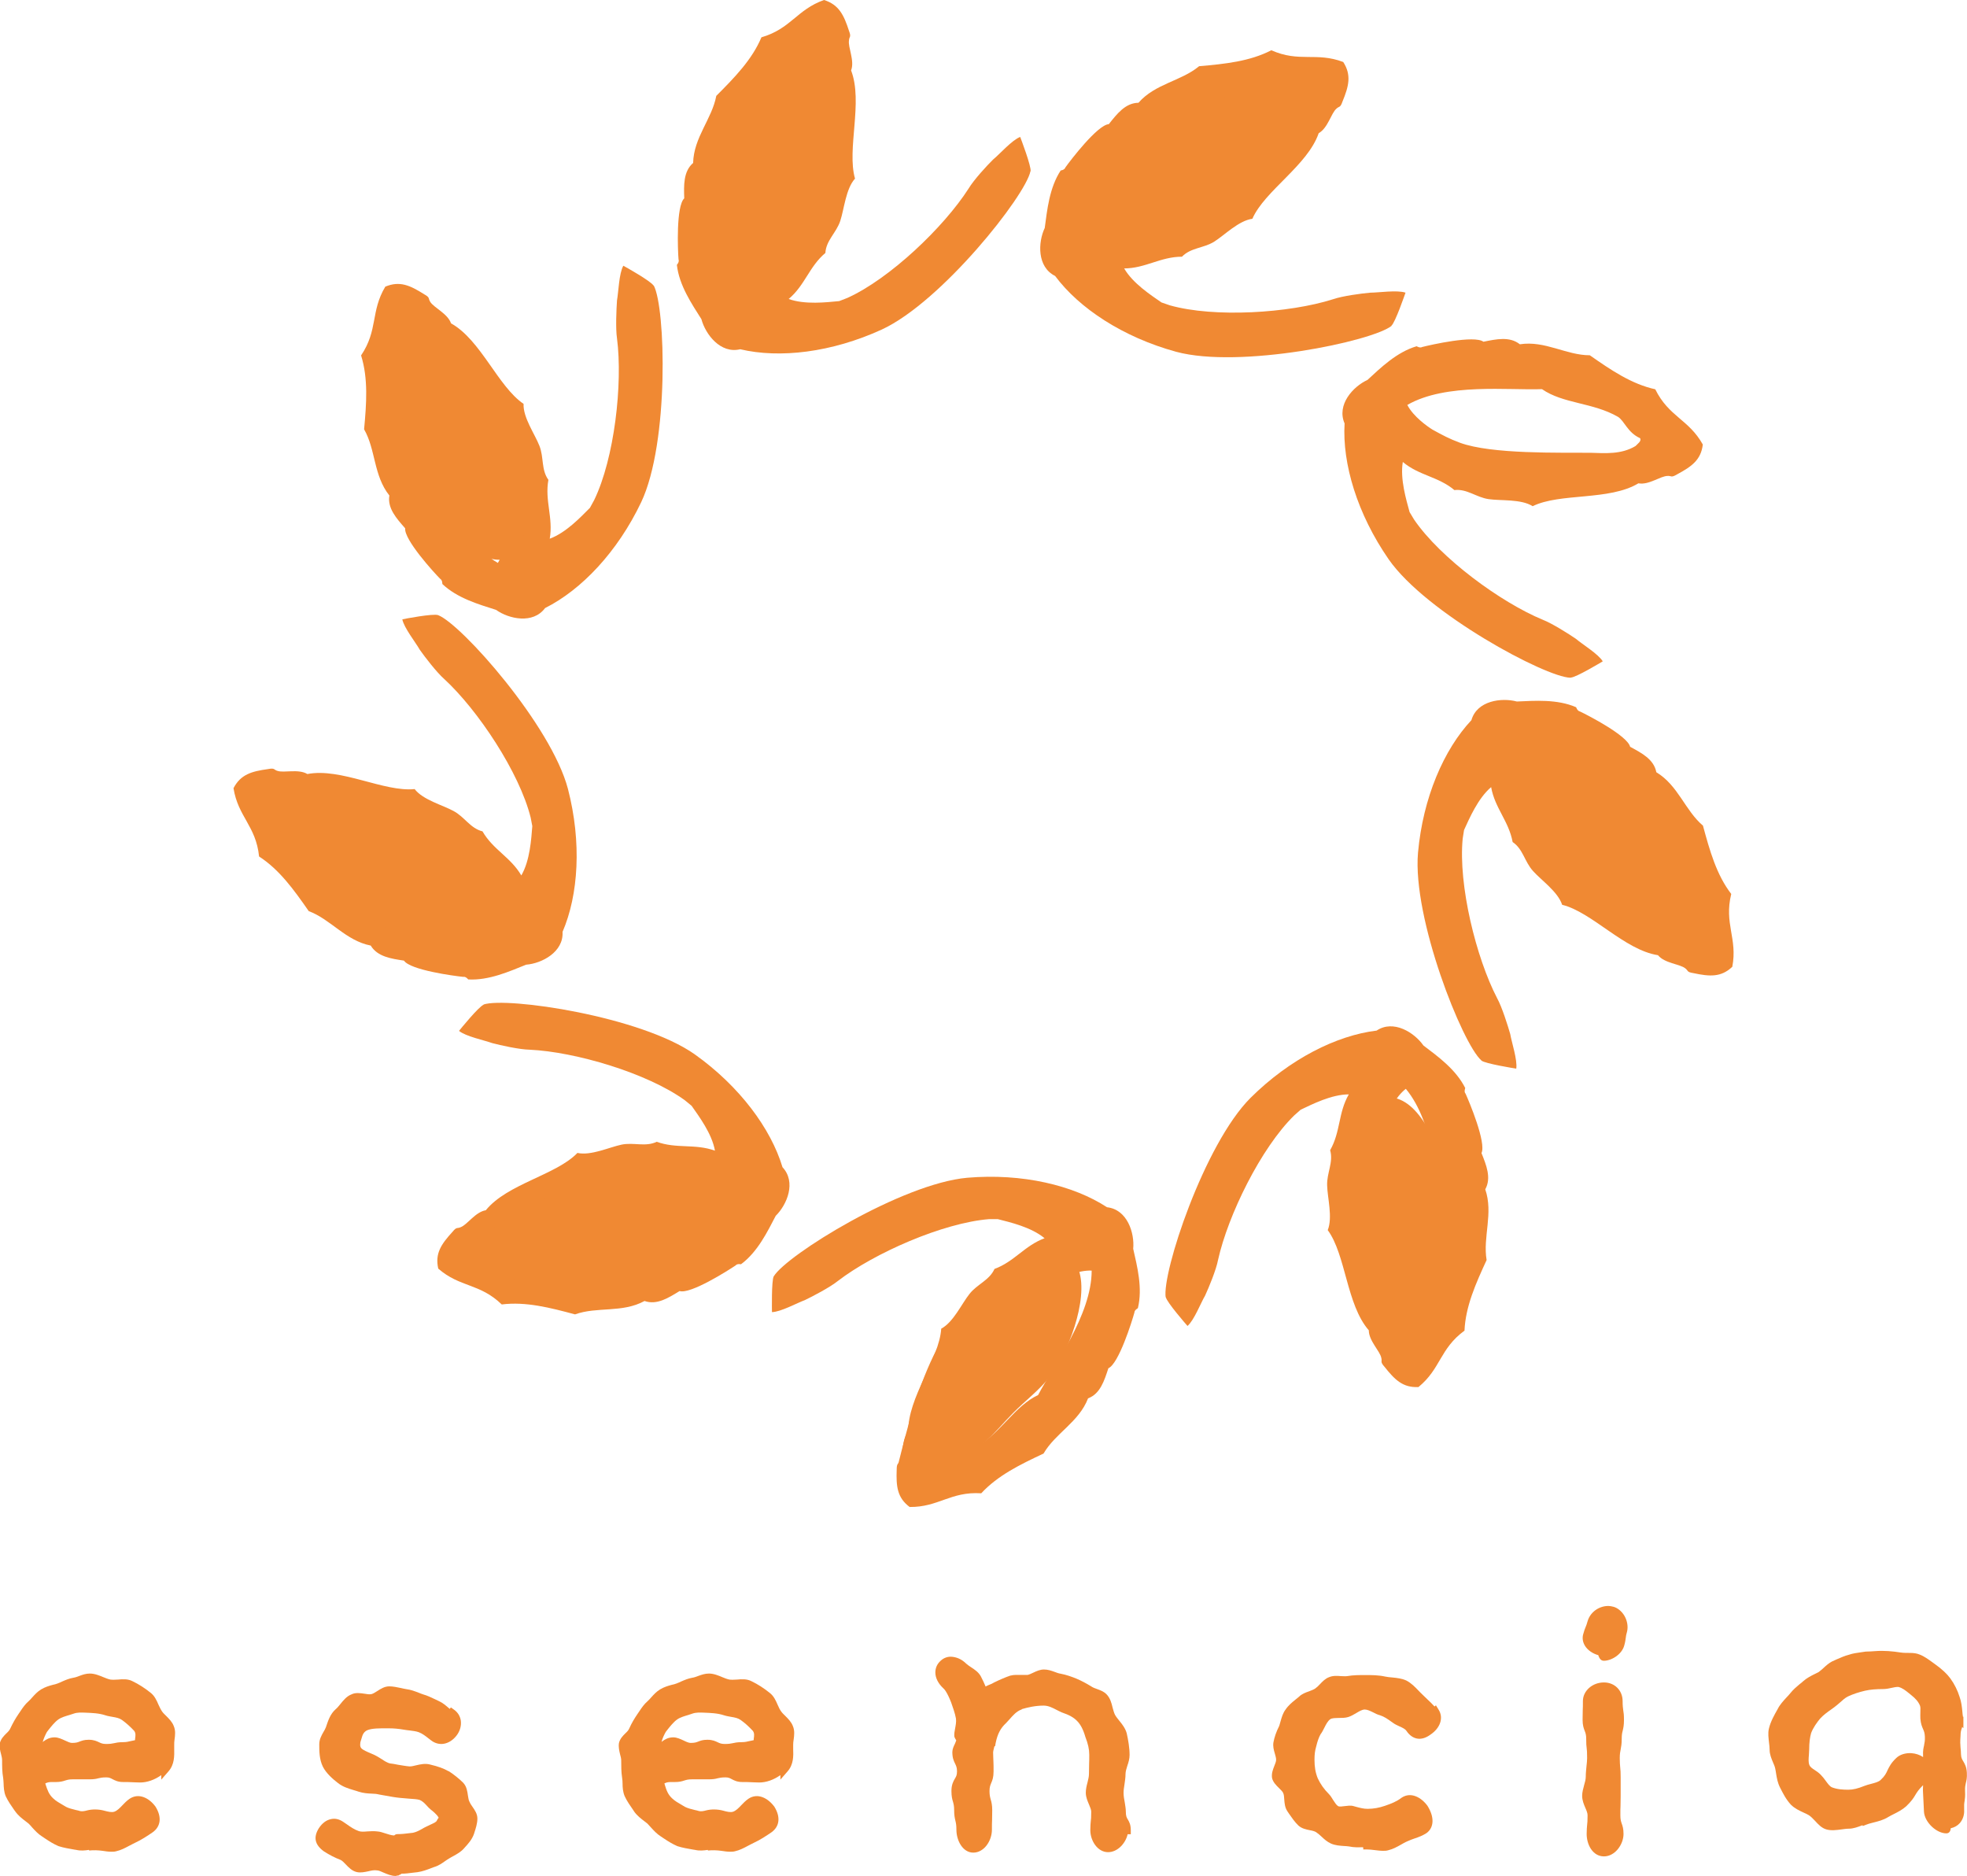 <?xml version="1.0" encoding="UTF-8"?>
<svg id="_レイヤー_2" data-name="レイヤー 2" xmlns="http://www.w3.org/2000/svg" viewBox="0 0 130.74 124.68">
  <defs>
    <style>
      .cls-1 {
        fill: #f08933;
      }
    </style>
  </defs>
  <g id="_レイヤー_1-2" data-name="レイヤー 1">
    <g>
      <path class="cls-1" d="m32.13,66.76c1.56-.53,10.47.78,14.05,3.31,2.99,2.13,5.06,4.94,5.83,7.5.93.99.3,2.49-.45,3.23-.55,1.05-1.2,2.4-2.31,3.22,0,0-.25-.06-.36.08-.51.34-2.99,1.92-3.72,1.7-.74.45-1.51.95-2.33.66-1.49.81-3.15.36-4.62.89-1.67-.45-3.28-.86-4.87-.66-1.47-1.42-2.77-1.12-4.22-2.38-.23-1.01.2-1.63.95-2.45.29-.36.31-.19.55-.31.44-.17.97-1.01,1.66-1.12,1.43-1.76,4.68-2.34,6.09-3.81.89.2,2.12-.38,2.93-.55.81-.17,1.59.17,2.34-.19,1.33.48,2.53.11,3.87.59-.2-1.14-1.07-2.29-1.55-2.98l-.45-.37c-2.5-1.81-7.28-3.22-10.32-3.36-.66-.01-1.93-.29-2.49-.44-.52-.19-1.75-.44-2.2-.81.07-.09,1.32-1.63,1.64-1.74m2.93,17.36c1.9.34,3.72-.42,5.38.02,2.03-.83,6.15-1.75,8.06-4.02-.64-.6-1.75-.9-2.13-.98-.8-.13-1.26-.2-2.01-.21-2.24-.02-6.54,1.66-8.41,2.32-.92.3-1.97.58-2.67,1.43-.07.17-.28.44-.1.59.92.07,1.36.73,1.87.84Z"/>
      <path class="cls-1" d="m29.12,40.88c1.54.59,7.52,7.32,8.63,11.55.92,3.56.7,7.04-.36,9.5.08,1.34-1.38,2.1-2.42,2.18-1.1.44-2.47,1.06-3.85.98,0,0-.16-.21-.33-.17-.6-.06-3.52-.45-3.94-1.08-.86-.13-1.76-.26-2.21-1-1.67-.33-2.65-1.74-4.12-2.29-.98-1.41-1.95-2.76-3.3-3.63-.21-2.04-1.4-2.64-1.7-4.54.48-.92,1.21-1.12,2.3-1.27.46-.09.37.05.62.12.44.15,1.39-.15,1.99.21,2.23-.43,5.1,1.21,7.13,1,.55.72,1.86,1.06,2.59,1.46.73.39,1.11,1.15,1.92,1.35.71,1.23,1.87,1.71,2.58,2.93.58-1,.66-2.43.73-3.28l-.11-.57c-.75-3-3.51-7.15-5.75-9.21-.5-.44-1.29-1.47-1.62-1.94-.27-.48-1.05-1.46-1.16-2.02.11-.03,2.06-.4,2.38-.28m-8.93,15.17c1.23,1.48,3.12,2.07,4.1,3.47,2.08.67,5.84,2.61,8.77,2.11-.11-.87-.76-1.81-1-2.12-.53-.61-.84-.96-1.41-1.45-1.7-1.45-6.07-2.92-7.93-3.63-.9-.36-1.88-.82-2.96-.61-.16.09-.5.16-.46.39.66.64.57,1.43.89,1.84Z"/>
      <path class="cls-1" d="m43.45,18.97c.79,1.44,1.04,10.44-.83,14.4-1.58,3.32-3.99,5.84-6.39,7.04-.8,1.08-2.4.73-3.26.12-1.13-.36-2.57-.77-3.57-1.72,0,0,.01-.26-.14-.34-.43-.43-2.41-2.61-2.33-3.36-.57-.65-1.19-1.33-1.05-2.18-1.06-1.33-.9-3.04-1.68-4.4.16-1.71.28-3.37-.2-4.91,1.14-1.69.62-2.92,1.61-4.57.96-.4,1.64-.09,2.59.51.4.22.25.27.39.49.24.4,1.16.78,1.39,1.44,1.98,1.1,3.12,4.2,4.82,5.35-.04.91.75,2.01,1.05,2.78.31.77.11,1.59.6,2.27-.25,1.39.33,2.51.09,3.91,1.09-.4,2.07-1.45,2.67-2.05l.28-.51c1.35-2.78,1.91-7.74,1.52-10.75-.1-.66-.04-1.95,0-2.53.1-.54.13-1.79.42-2.3.1.05,1.83,1.02,2,1.31m-16.6,5.89c0,1.93,1.06,3.59.91,5.3,1.17,1.85,2.78,5.75,5.35,7.25.47-.73.58-1.88.6-2.27-.01-.81-.02-1.28-.14-2.01-.38-2.2-2.78-6.14-3.74-7.88-.46-.86-.91-1.84-1.88-2.38-.18-.03-.49-.2-.6,0,.09.91-.48,1.46-.51,1.99Z"/>
      <path class="cls-1" d="m68.49,11.38c-.32,1.62-5.9,8.68-9.88,10.52-3.34,1.53-6.8,1.93-9.41,1.31-1.31.32-2.31-.99-2.58-2-.63-1-1.48-2.24-1.63-3.61,0,0,.18-.19.11-.36-.05-.6-.17-3.54.38-4.06-.03-.87-.06-1.79.59-2.35.04-1.7,1.25-2.92,1.54-4.46,1.21-1.21,2.38-2.41,3-3.89,1.96-.57,2.35-1.84,4.16-2.48.99.31,1.32,1,1.66,2.05.17.44.01.37,0,.63-.08.46.39,1.35.14,2,.81,2.11-.3,5.23.26,7.19-.61.67-.72,2.02-.98,2.81-.26.79-.94,1.29-.99,2.13-1.08.91-1.35,2.14-2.44,3.06,1.09.39,2.51.22,3.36.14l.54-.21c2.82-1.27,6.42-4.71,8.06-7.27.34-.57,1.22-1.53,1.63-1.93.43-.35,1.25-1.29,1.8-1.5.04.11.75,1.96.69,2.29m-16.5-6.13c-1.24,1.47-1.49,3.44-2.71,4.65-.29,2.17-1.55,6.21-.54,9,.84-.26,1.65-1.07,1.91-1.36.51-.63.81-1,1.19-1.64,1.12-1.93,1.81-6.49,2.18-8.45.2-.95.49-1.99.09-3.03-.12-.14-.24-.47-.46-.38-.52.76-1.31.82-1.66,1.2Z"/>
      <path class="cls-1" d="m92.5,21.65c-1.28,1.04-10.09,2.87-14.32,1.73-3.54-.97-6.45-2.89-8.05-5.04-1.21-.6-1.14-2.24-.69-3.19.16-1.17.3-2.66,1.06-3.82,0,0,.26-.03.31-.2.35-.49,2.14-2.83,2.89-2.88.54-.68,1.1-1.41,1.97-1.42,1.12-1.28,2.83-1.43,4.03-2.43,1.72-.15,3.37-.32,4.8-1.06,1.87.83,2.98.1,4.78.78.56.87.37,1.61-.05,2.63-.15.44-.22.29-.41.48-.35.31-.56,1.28-1.17,1.62-.74,2.15-3.59,3.82-4.41,5.69-.91.12-1.85,1.09-2.55,1.53-.71.43-1.55.39-2.13.99-1.42,0-2.42.77-3.84.78.58,1,1.79,1.78,2.48,2.26l.55.19c2.97.84,7.94.52,10.84-.4.63-.22,1.91-.39,2.49-.44.55,0,1.79-.19,2.34,0-.04.11-.68,1.98-.94,2.2m-8.71-15.3c-1.9.33-3.34,1.68-5.06,1.83-1.62,1.47-5.17,3.76-6.19,6.55.81.34,1.95.24,2.33.18.79-.16,1.25-.24,1.96-.5,2.1-.76,5.56-3.81,7.09-5.07.76-.6,1.65-1.22,2.01-2.26,0-.18.11-.52-.11-.59-.88.25-1.52-.22-2.04-.15Z"/>
      <path class="cls-1" d="m104.38,45.04c-1.65-.03-9.58-4.28-12.08-7.87-2.09-3.02-3.09-6.36-2.93-9.03-.54-1.24.56-2.45,1.52-2.89.87-.8,1.94-1.85,3.27-2.24,0,0,.22.14.37.05.59-.15,3.46-.8,4.07-.35.85-.17,1.74-.37,2.42.17,1.67-.26,3.08.73,4.65.73,1.41.99,2.79,1.92,4.35,2.26.9,1.83,2.22,1.99,3.16,3.67-.12,1.03-.75,1.47-1.72,1.99-.4.24-.36.08-.62.1-.47,0-1.25.62-1.94.49-1.94,1.17-5.2.62-7.03,1.52-.77-.49-2.12-.35-2.93-.47-.82-.12-1.44-.7-2.27-.6-1.09-.91-2.35-.96-3.43-1.87-.19,1.14.23,2.51.45,3.33l.3.5c1.74,2.55,5.75,5.5,8.56,6.66.62.24,1.72.94,2.19,1.26.42.36,1.49,1.01,1.79,1.5-.1.06-1.79,1.08-2.13,1.08m3.14-17.33c-1.67-.96-3.64-.86-5.05-1.84-2.19.09-6.38-.43-8.95,1.05.4.78,1.35,1.44,1.67,1.64.71.39,1.12.61,1.82.87,2.1.78,6.7.65,8.69.67.97.03,2.05.12,2.99-.45.12-.14.42-.32.3-.52-.84-.38-1.03-1.14-1.47-1.42Z"/>
      <path class="cls-1" d="m98.46,70.47c-1.25-1.08-4.59-9.44-4.21-13.8.33-3.66,1.72-6.86,3.55-8.81.37-1.3,2-1.51,3.02-1.24,1.18-.05,2.67-.17,3.94.38,0,0,.08.25.25.28.55.26,3.16,1.61,3.34,2.35.76.41,1.58.83,1.74,1.69,1.46.88,1.9,2.53,3.1,3.55.45,1.66.9,3.27,1.88,4.54-.49,1.98.43,2.95.07,4.84-.75.71-1.51.65-2.59.42-.46-.07-.33-.17-.54-.32-.37-.29-1.37-.33-1.81-.87-2.24-.35-4.38-2.86-6.37-3.35-.28-.87-1.4-1.64-1.94-2.25-.56-.62-.66-1.46-1.35-1.92-.26-1.4-1.18-2.25-1.43-3.65-.88.75-1.44,2.07-1.8,2.85l-.09.57c-.3,3.08.89,7.92,2.29,10.61.32.58.71,1.82.87,2.38.09.54.49,1.73.4,2.3-.11-.02-2.07-.33-2.32-.54m13.53-11.26c-.66-1.81-2.24-3-2.68-4.66-1.74-1.33-4.61-4.43-7.53-4.95-.19.86.11,1.97.23,2.34.29.75.46,1.19.83,1.84,1.11,1.94,4.73,4.81,6.23,6.1.73.65,1.49,1.42,2.58,1.59.18-.03.52.02.56-.21-.4-.83-.05-1.54-.21-2.04Z"/>
      <path class="cls-1" d="m77.48,86.23c-.26-1.63,2.55-10.18,5.64-13.27,2.61-2.59,5.72-4.15,8.38-4.47,1.12-.75,2.51.13,3.11.99.95.72,2.16,1.59,2.78,2.83,0,0-.1.25.02.37.25.55,1.39,3.27,1.06,3.95.32.8.67,1.65.25,2.41.55,1.6-.17,3.16.09,4.7-.72,1.56-1.4,3.08-1.47,4.69-1.65,1.21-1.57,2.53-3.06,3.75-1.04.05-1.57-.48-2.26-1.35-.31-.35-.14-.34-.21-.59-.09-.46-.83-1.13-.83-1.83-1.49-1.71-1.52-5.01-2.73-6.66.34-.84-.02-2.15-.04-2.97-.03-.83.43-1.54.2-2.34.7-1.23.53-2.48,1.24-3.71-1.15,0-2.44.66-3.2,1.02l-.43.38c-2.21,2.16-4.4,6.63-5.06,9.6-.12.65-.62,1.85-.86,2.37-.28.47-.73,1.64-1.17,2.02-.08-.09-1.38-1.58-1.44-1.91m17.61.07c.65-1.81.21-3.74.93-5.29-.48-2.13-.69-6.35-2.59-8.63-.69.54-1.18,1.57-1.32,1.94-.26.76-.42,1.21-.54,1.94-.4,2.2.53,6.71.85,8.67.15.95.24,2.04.96,2.87.16.09.39.36.57.2.23-.89.95-1.21,1.15-1.7Z"/>
      <path class="cls-1" d="m51.43,84.82c.85-1.41,8.5-6.16,12.86-6.55,3.66-.31,7.05.5,9.29,1.96,1.35.15,1.84,1.71,1.74,2.76.26,1.16.64,2.6.31,3.95,0,0-.23.12-.23.29-.16.58-1.04,3.4-1.73,3.7-.27.82-.54,1.7-1.35,2-.61,1.58-2.17,2.31-2.96,3.67-1.56.73-3.05,1.46-4.14,2.64-2.04-.13-2.84.93-4.76.91-.83-.62-.9-1.38-.86-2.48,0-.46.11-.35.22-.59.23-.41.09-1.4.55-1.93-.05-2.27,2.06-4.82,2.19-6.85.81-.43,1.36-1.66,1.88-2.31.51-.65,1.32-.9,1.66-1.66,1.33-.49,2-1.55,3.33-2.04-.89-.74-2.29-1.06-3.11-1.27h-.58c-3.08.25-7.64,2.26-10.05,4.11-.52.42-1.67,1.02-2.19,1.27-.52.19-1.61.79-2.19.8,0-.11-.04-2.09.12-2.39m13.45,11.36c1.67-.97,2.56-2.73,4.12-3.46,1.01-1.94,3.56-5.31,3.56-8.27-.87-.04-1.92.44-2.26.63-.69.42-1.09.66-1.67,1.14-1.72,1.43-3.9,5.49-4.92,7.2-.51.82-1.13,1.71-1.11,2.81.06.18.07.52.3.52.75-.54,1.51-.32,1.97-.56Z"/>
      <path class="cls-1" d="m47.79,11.14c.38-1.07,1.03-2.03,1.52-3.05.39-.81.7-1.67,1.15-2.44,1.06-1.81,2.94-3.1,5-3.45.2,2.56.41,5.14.1,7.69-.31,2.55-1.18,5.1-2.88,7.02-1.25,1.41-3.08,3.47-4.48,1.64-1.25-1.64-1.07-5.6-.42-7.41"/>
      <path class="cls-1" d="m76.89,8.44c.99-.56,2.1-.87,3.14-1.33.83-.36,1.61-.81,2.47-1.11,1.98-.69,4.25-.45,6.04.63-1.51,2.08-3.03,4.17-4.92,5.91-1.89,1.73-4.21,3.11-6.75,3.46-1.86.26-4.6.64-4.47-1.65.11-2.07,2.82-4.95,4.49-5.91"/>
      <path class="cls-1" d="m108.81,52.63c.73.85,1.24,1.87,1.88,2.79.51.73,1.1,1.41,1.54,2.18,1.04,1.79,1.23,4.05.5,6-2.32-1.06-4.65-2.13-6.7-3.63-2.05-1.5-3.82-3.48-4.64-5.89-.6-1.76-1.47-4.34.8-4.67,2.05-.29,5.38,1.78,6.62,3.22"/>
      <path class="cls-1" d="m96.4,79.98c.02,1.12-.25,2.23-.35,3.35-.08.89-.07,1.78-.22,2.66-.35,2.04-1.66,3.89-3.47,4.92-1.09-2.3-2.19-4.62-2.8-7.09-.6-2.47-.69-5.13.23-7.5.67-1.73,1.66-4.27,3.61-3.06,1.75,1.09,2.97,4.82,3.01,6.72"/>
      <path class="cls-1" d="m69.75,91.53c-.7.88-1.61,1.56-2.4,2.36-.63.63-1.19,1.33-1.86,1.91-1.57,1.35-3.76,1.94-5.81,1.58.62-2.47,1.25-4.96,2.35-7.25,1.11-2.29,2.73-4.39,4.95-5.63,1.62-.91,4-2.24,4.73-.07.66,1.96-.77,5.61-1.96,7.1"/>
      <path class="cls-1" d="m42.42,85.3c-1.11.17-2.24.05-3.37.09-.89.03-1.78.17-2.67.13-2.07-.09-4.07-1.14-5.33-2.8,2.14-1.38,4.3-2.78,6.67-3.7,2.37-.92,4.99-1.35,7.46-.75,1.81.44,4.46,1.09,3.51,3.18-.86,1.88-4.39,3.58-6.27,3.85"/>
      <path class="cls-1" d="m25.69,61.68c-.98-.54-1.81-1.32-2.74-1.96-.73-.51-1.52-.94-2.21-1.5-1.6-1.31-2.56-3.36-2.56-5.45,2.54.18,5.1.38,7.55,1.07,2.44.69,4.8,1.93,6.4,3.9,1.17,1.44,2.9,3.56.88,4.65-1.82.98-5.66.2-7.33-.71"/>
      <path class="cls-1" d="m27.68,31.82c-.37-1.04-.48-2.16-.73-3.24-.2-.86-.51-1.69-.64-2.56-.32-2.02.33-4.17,1.72-5.72,1.77,1.8,3.54,3.61,4.9,5.72,1.36,2.11,2.28,4.57,2.17,7.08-.09,1.84-.21,4.54-2.44,4.04-2.01-.45-4.34-3.54-4.98-5.31"/>
      <path class="cls-1" d="m5.93,122.98c.29-.03.58-.02.88.02.19.03.39.06.59.06.11,0,.21,0,.32-.03.31-.07.58-.21.84-.35.14-.07.28-.15.43-.22.41-.19.79-.44,1.17-.7.53-.39.6-1.01.18-1.69-.41-.57-1.11-.95-1.74-.52-.18.13-.33.28-.47.43-.18.19-.34.35-.53.42-.18.06-.42,0-.68-.07-.37-.1-.79-.1-1.11-.02-.18.05-.34.08-.48.05-.09-.03-.18-.05-.28-.07-.25-.06-.48-.12-.66-.21l-.2-.12c-.24-.14-.49-.28-.66-.45-.29-.27-.38-.56-.5-.92,0-.02-.01-.05-.02-.07.2-.09.26-.09.53-.09h.16c.31,0,.48-.05.63-.1.13-.04.24-.08.49-.08h1.12c.3,0,.46-.03.6-.07.13-.03.26-.06.52-.06.2,0,.29.05.42.12.16.08.35.19.71.19.26,0,.4,0,.53.01.15,0,.29.02.6.02.46,0,.97-.18,1.4-.49v.3l.48-.55c.4-.46.39-1.02.38-1.51v-.25c0-.11,0-.22.02-.34.04-.28.08-.61-.05-.91-.1-.27-.31-.48-.51-.68-.09-.09-.19-.18-.26-.28-.09-.13-.17-.29-.25-.47-.12-.28-.25-.56-.49-.76-.39-.32-.83-.6-1.23-.79-.3-.16-.65-.14-.96-.11-.19.01-.37.02-.51,0-.15-.03-.3-.09-.47-.16-.27-.11-.57-.24-.9-.24-.26,0-.49.08-.7.16-.13.05-.26.1-.4.12-.28.05-.51.15-.74.25-.1.05-.2.09-.3.13-.11.04-.21.07-.32.09-.26.07-.52.15-.77.3-.25.15-.43.35-.61.55-.07.08-.15.17-.22.23-.24.21-.39.43-.55.67l-.13.19c-.21.31-.37.59-.55.97-.04.1-.14.21-.26.32-.17.17-.35.35-.43.64-.04.26.02.51.08.73.04.15.07.29.07.41,0,.37,0,.78.07,1.17.02.12.02.25.03.38.01.26.02.55.14.84.15.33.38.65.58.94l.06.08c.19.27.45.47.7.66l.18.14c.08.08.16.16.23.25.2.22.4.44.67.61l.21.14c.27.18.55.36.88.5.34.11.71.17,1.05.23l.13.02c.3.07.58.04.84,0m-3.07-7.18c.08-.26.17-.46.28-.66l.1-.13c.2-.25.41-.52.66-.7.2-.14.48-.22.75-.3.09-.03.19-.06.28-.09.22-.08.49-.07.76-.06.46.02.9.03,1.35.18.15.05.31.07.46.1.24.04.45.08.62.2.28.2.57.46.82.73.11.15.09.31.06.52,0,.04,0,.07-.01.1-.12.02-.21.04-.29.06-.14.03-.26.07-.51.07-.3,0-.46.04-.6.07-.13.03-.26.05-.52.05-.23,0-.33-.05-.46-.11-.15-.07-.34-.17-.69-.17-.32,0-.47.07-.61.12-.12.05-.23.09-.51.09-.12,0-.29-.08-.46-.16-.22-.1-.45-.21-.69-.21-.35,0-.57.15-.71.25-.02.01-.04.02-.05.04Z"/>
      <path class="cls-1" d="m26.49,124.64l.05-.04c.06-.01.11-.05.15-.08.25,0,.48-.03.71-.06.11-.01.22-.02.35-.04.34-.05.63-.16.91-.27l.19-.07c.31-.09.54-.26.74-.4.09-.06.17-.12.26-.17.1-.06.2-.12.3-.17.23-.13.47-.26.67-.48l.08-.09c.23-.25.48-.53.61-.91l.02-.07c.09-.27.2-.61.2-.93s-.17-.56-.33-.79c-.09-.12-.16-.24-.21-.36-.05-.1-.06-.24-.09-.39-.04-.28-.08-.59-.31-.84-.27-.27-.62-.55-.96-.77h-.02c-.31-.18-.7-.32-1.17-.43-.36-.11-.69-.03-.99.04-.17.04-.32.08-.44.07-.25-.02-.5-.07-.76-.11-.18-.04-.37-.07-.54-.09-.16-.04-.33-.14-.52-.27-.19-.12-.41-.26-.66-.36-.75-.31-.76-.38-.79-.57v-.03c0-.1,0-.16.06-.33.01-.03.03-.08.04-.13.05-.17.11-.39.36-.51.32-.14.86-.13,1.28-.13h.19c.31,0,.63.03.98.09.12.02.25.04.37.05.22.03.43.05.62.12.24.09.45.26.67.43l.13.1c.53.42,1.22.3,1.69-.29.24-.3.34-.66.3-1-.04-.29-.19-.55-.44-.73l-.22-.16-.08.1s-.02-.02-.03-.03c-.21-.18-.42-.37-.69-.49l-.25-.12c-.26-.12-.52-.25-.78-.32-.11-.03-.21-.08-.32-.12-.26-.1-.53-.2-.79-.23-.13-.02-.26-.05-.39-.08-.25-.05-.51-.11-.77-.11-.3,0-.56.16-.79.31-.15.1-.3.19-.41.21-.12.02-.28,0-.44-.03-.28-.04-.6-.09-.86.04-.32.12-.54.39-.75.65-.1.12-.2.25-.31.34-.36.32-.49.73-.65,1.2-.04.11-.1.21-.16.31-.13.23-.28.49-.28.82,0,.45,0,1,.24,1.49.22.44.68.84,1.01,1.09.3.24.68.36,1.05.47.1.03.21.06.32.1.31.1.61.12.87.13.17,0,.34.02.5.06l.34.06c.38.07.71.13,1.02.16.2.02.4.03.58.05.32.02.6.04.75.09.19.08.33.23.46.37.09.1.17.19.26.26.43.33.55.54.53.56-.03.04-.07.08-.11.17-.03.1-.19.17-.45.29-.08.04-.17.08-.25.12-.09.04-.18.09-.28.15-.18.1-.37.21-.61.26l-.26.03c-.24.03-.48.06-.78.06-.1,0-.17.05-.21.09-.2-.01-.4-.08-.59-.14-.18-.06-.36-.12-.54-.13-.23-.03-.46-.01-.66,0-.21.02-.42.03-.56-.02-.29-.1-.54-.27-.78-.44-.09-.06-.17-.12-.25-.17-.26-.18-.54-.25-.81-.19-.31.06-.59.26-.82.61-.37.6-.27,1.09.33,1.53.39.25.74.43,1.11.57.11.05.23.17.35.3.19.2.42.44.73.51.26.06.52,0,.77-.05.2-.05.39-.09.58-.06.12,0,.28.08.44.15.24.1.51.22.79.22l.15-.03"/>
      <path class="cls-1" d="m47.06,122.98c.29-.03.58-.02.88.02.19.03.39.06.59.06.1,0,.21,0,.32-.03.31-.07.58-.21.84-.35.14-.07.28-.15.43-.22.41-.19.79-.44,1.17-.7.53-.39.6-1.01.18-1.69-.42-.57-1.11-.95-1.74-.52-.18.13-.33.28-.47.43-.18.19-.34.35-.53.42-.18.06-.42,0-.67-.07-.37-.1-.79-.1-1.11-.02-.18.05-.34.08-.48.05-.09-.03-.18-.05-.28-.07-.25-.06-.48-.12-.66-.21l-.2-.12c-.24-.14-.49-.28-.66-.45-.29-.27-.38-.56-.49-.92,0-.02-.01-.05-.02-.07.2-.09.26-.09.53-.09h.16c.31,0,.48-.05.63-.1.13-.04.25-.08.5-.08h1.12c.3,0,.46-.03.6-.07.13-.03.26-.06.52-.06.2,0,.29.05.42.12.15.08.35.19.71.19.26,0,.4,0,.53.01.15,0,.29.02.59.02.46,0,.97-.18,1.4-.49v.3l.48-.55c.4-.46.39-1.02.37-1.51v-.25c0-.11.01-.22.03-.34.04-.28.08-.61-.05-.91-.1-.27-.31-.48-.51-.68-.09-.09-.19-.18-.26-.28-.1-.13-.17-.29-.25-.47-.12-.28-.25-.56-.5-.76-.39-.32-.83-.6-1.23-.79-.3-.16-.65-.14-.96-.11-.19.01-.37.02-.51,0-.15-.03-.3-.09-.47-.16-.26-.11-.57-.24-.89-.24-.26,0-.49.08-.71.16-.13.05-.26.1-.4.12-.28.05-.51.15-.74.25-.1.05-.2.09-.3.13-.11.04-.21.07-.32.09-.26.07-.52.15-.77.3-.25.15-.43.35-.61.55-.07.08-.15.17-.22.23-.24.21-.39.43-.55.67l-.13.19c-.21.31-.38.59-.55.97-.04.1-.14.21-.26.32-.17.17-.35.35-.42.64-.04.26.02.51.07.73.04.15.08.29.08.41,0,.37,0,.78.06,1.17.02.12.03.25.03.38,0,.26.02.55.14.84.15.33.38.65.58.94l.05.08c.19.27.45.47.7.66l.18.14c.08.08.15.16.23.25.2.22.4.44.67.61l.21.14c.27.18.56.36.88.5.34.11.71.17,1.05.23l.13.02c.3.07.57.04.84,0m-3.07-7.18c.07-.26.17-.46.28-.66l.1-.13c.2-.25.41-.52.66-.7.2-.14.48-.22.75-.3.09-.03.19-.06.27-.09.23-.08.49-.07.76-.06.46.02.9.03,1.35.18.15.05.31.07.46.1.24.04.45.08.62.2.29.2.57.46.82.73.11.15.09.31.06.52,0,.04,0,.07-.01.1-.12.02-.21.04-.29.06-.14.03-.26.07-.51.07-.3,0-.46.04-.6.07-.13.03-.26.05-.52.05-.23,0-.33-.05-.46-.11-.15-.07-.34-.17-.69-.17-.32,0-.48.07-.61.12-.13.05-.23.09-.51.09-.12,0-.3-.08-.46-.16-.22-.1-.45-.21-.69-.21-.35,0-.57.15-.71.25-.02.01-.04.02-.05.04Z"/>
      <path class="cls-1" d="m67.93,113.58c.38-.11.88-.23,1.44-.23.31,0,.58.14.85.28.11.06.22.11.35.17.5.17.8.34,1.02.57.23.23.41.57.55,1.06.18.46.26.82.26,1.18,0,.21,0,.42-.01.63,0,.21-.01.43-.01.65,0,.18-.05.38-.1.58-.06.22-.11.44-.11.67,0,.3.12.56.22.8.07.17.14.33.14.45,0,.38-.01.52-.03.65-.01.14-.03.27-.03.59,0,.7.48,1.46,1.18,1.46.64,0,1.17-.6,1.3-1.19h.21v-.27c0-.38-.11-.56-.19-.7-.08-.13-.14-.22-.14-.54,0-.2-.04-.39-.07-.6-.04-.21-.08-.43-.08-.64,0-.18.03-.37.06-.56.03-.22.07-.45.07-.69,0-.17.06-.36.12-.55.08-.23.15-.47.15-.72,0-.48-.09-.99-.19-1.44-.09-.33-.3-.6-.49-.83-.11-.14-.22-.27-.29-.4-.07-.14-.11-.31-.16-.48-.07-.3-.16-.64-.41-.89-.18-.18-.4-.26-.62-.34-.15-.05-.28-.1-.41-.19-.33-.2-.61-.35-.98-.51-.3-.12-.66-.25-1.03-.32-.14-.02-.27-.07-.4-.12-.22-.08-.45-.16-.71-.16s-.5.11-.71.21c-.14.07-.28.13-.38.15-.13,0-.27,0-.41,0-.24,0-.49-.02-.75.05-.32.11-.65.25-1.06.45-.11.07-.21.11-.31.15-.08.03-.17.07-.26.12-.09-.22-.19-.43-.32-.68-.15-.27-.39-.43-.63-.59-.12-.08-.23-.15-.33-.24-.31-.31-.67-.46-1.04-.47-.28,0-.53.12-.72.32-.2.2-.3.45-.3.73,0,.36.19.73.52,1.04.09.07.27.29.53.95.1.29.26.72.32,1.07.03.22-.02.46-.06.68-.03.17-.06.31-.05.5.02.09.07.18.13.27-.02.07-.06.15-.09.23-.08.16-.17.35-.17.55,0,.38.09.58.18.76.07.15.13.26.13.52s-.06.35-.15.5c-.1.17-.22.4-.22.8,0,.36.05.55.1.71.04.15.08.28.08.56,0,.35.04.53.08.7.04.16.07.3.07.61,0,.73.43,1.52,1.12,1.52.73,0,1.24-.8,1.24-1.52,0-.31,0-.47.01-.62,0-.17.01-.34.01-.68s-.05-.55-.1-.71c-.04-.15-.08-.28-.08-.56,0-.26.05-.38.11-.53.08-.18.16-.38.16-.78,0-.33,0-.49-.01-.65,0-.16-.02-.31-.02-.62,0-.07.03-.16.05-.25l.02-.09s.01-.04.02-.06h.04l.04-.22c.12-.59.32-.98.69-1.32.08-.08.15-.16.23-.25.23-.26.47-.54.8-.65"/>
      <path class="cls-1" d="m90.56,122.77s.03,0,.05,0v.14h.27c.15,0,.31.02.47.04.19.02.38.05.57.05.12,0,.24,0,.36-.04.3-.07.57-.22.82-.36.14-.08.29-.17.46-.24.14-.07.3-.12.46-.18.27-.09.54-.19.8-.36.5-.37.53-1.06.06-1.81-.41-.56-1.1-.95-1.72-.54-.34.26-.65.38-1.11.54-.38.13-.75.2-1.15.2-.27,0-.48-.06-.75-.13l-.18-.05c-.2-.06-.41-.02-.6,0-.17.02-.34.05-.43,0-.12-.07-.21-.23-.32-.39-.09-.14-.17-.29-.3-.42-.32-.32-.55-.65-.73-1.03-.16-.39-.22-.77-.22-1.24,0-.36.03-.6.11-.87.09-.38.18-.62.29-.82.1-.13.18-.29.26-.45.11-.22.22-.43.38-.55.12-.09.33-.08.57-.09.21,0,.43,0,.63-.06.19-.06.36-.16.53-.26.2-.12.4-.24.57-.24s.35.09.54.18c.15.08.31.16.47.2.28.09.51.25.76.43l.1.07c.13.1.29.17.44.24.2.09.38.17.47.31.19.28.43.45.7.5.28.05.58-.04.87-.25.68-.45.9-1.13.56-1.67l-.18-.29-.09.08c-.16-.18-.33-.34-.5-.5-.09-.09-.18-.17-.28-.27-.1-.09-.19-.19-.29-.29-.24-.25-.48-.5-.81-.67-.29-.13-.61-.17-.93-.2-.16-.01-.32-.03-.47-.06-.45-.1-.89-.1-1.36-.1-.37,0-.75,0-1.17.07-.12.02-.26,0-.41,0-.25-.02-.53-.04-.79.07-.25.09-.44.29-.61.47-.11.12-.22.22-.32.29-.11.07-.25.12-.4.18-.23.08-.48.17-.67.36-.07.06-.14.12-.22.18-.24.19-.5.41-.67.67-.18.23-.26.52-.34.8-.03.1-.06.21-.08.28-.21.41-.33.78-.39,1.11-.04.25.02.49.09.72.04.15.09.3.09.43,0,.11-.06.26-.12.41-.09.23-.2.5-.15.81.07.28.28.48.46.66.12.12.24.23.28.33.05.11.06.26.07.43.02.25.04.52.2.77l.1.15c.19.27.38.56.64.81.22.2.51.26.76.31.17.03.33.07.43.14.12.08.23.18.35.29.18.17.38.35.63.46.28.12.57.14.85.16.12,0,.25.02.35.03.32.07.61.06.89.05"/>
      <path class="cls-1" d="m107.19,106.77c-.33-.09-.7-.03-1.03.16-.32.19-.55.49-.64.82-.05.19-.09.28-.13.38-.05.12-.1.25-.17.51-.06.26-.01.51.13.74.18.29.52.52.89.62,0,0,0,.02,0,.03.05.12.13.34.36.34.51,0,1.2-.42,1.36-1.02.07-.25.08-.38.1-.51.01-.11.03-.22.09-.43h0c.07-.32.01-.69-.17-1.01-.19-.33-.48-.56-.78-.63"/>
      <path class="cls-1" d="m107.79,115.57c0-.29.03-.42.07-.57.04-.17.08-.35.08-.7,0-.32-.02-.49-.05-.65-.02-.15-.04-.3-.04-.6,0-.71-.53-1.24-1.24-1.24-.77,0-1.4.56-1.4,1.24,0,.29,0,.44-.01.59,0,.16-.01.32-.01.65,0,.37.07.56.14.74.06.15.1.27.1.54,0,.32.01.46.03.6s.03.29.03.67c0,.16-.02.34-.04.52-.02.23-.05.47-.05.72,0,.17-.05.36-.11.56-.06.23-.13.46-.13.71,0,.29.11.56.21.79.08.18.15.35.15.49,0,.36-.01.52-.03.66-.01.14-.03.28-.03.59,0,.72.41,1.49,1.15,1.49s1.3-.8,1.3-1.49c0-.34-.06-.53-.12-.69-.05-.15-.09-.27-.09-.55,0-.31,0-.47.01-.62,0-.16.01-.33.01-.65v-1.25c0-.33-.01-.5-.03-.66-.01-.15-.03-.31-.03-.61s.03-.43.06-.59c.03-.17.07-.34.07-.69"/>
      <path class="cls-1" d="m123.82,121.35c.13-.05.27-.11.4-.15l.26-.07c.36-.09.7-.17,1.05-.39.11-.07.23-.12.34-.18.28-.14.57-.29.83-.52.35-.34.49-.55.61-.76.11-.18.21-.34.48-.61,0,0,.02-.02.03-.03,0,.13-.02.29,0,.54l.06,1.22c.04.69.82,1.44,1.49,1.44.22,0,.28-.2.29-.34.24-.05.45-.17.6-.34.2-.23.31-.54.29-.88-.01-.3,0-.43.03-.59.02-.16.05-.33.03-.66-.01-.26.02-.39.05-.53.04-.16.09-.34.07-.69-.02-.39-.14-.59-.24-.76-.08-.13-.14-.23-.15-.46,0-.19-.02-.33-.03-.44-.02-.26-.03-.37,0-.79,0-.26.04-.39.09-.52,0-.02.01-.04.02-.07l.08.08v-.51c0-.07,0-.15,0-.25h-.03c-.02-.12-.03-.23-.04-.35-.03-.32-.07-.66-.18-.96-.13-.43-.35-.87-.62-1.24-.22-.3-.55-.61-1.01-.94l-.18-.13c-.26-.19-.55-.4-.84-.51-.42-.18-.84-.07-1.27-.14-.52-.08-1.1-.14-1.71-.09-.18.01-.37.03-.61.03l-.28.04c-.29.04-.59.08-.84.17-.28.07-.54.19-.8.3-.1.05-.2.09-.33.15-.22.12-.4.28-.57.44-.11.1-.22.19-.31.26-.09.05-.17.09-.26.13-.26.13-.52.26-.77.48-.07.07-.15.13-.23.19-.21.18-.43.36-.62.6-.08.1-.17.2-.26.29-.22.24-.45.49-.59.78-.2.35-.47.82-.58,1.3-.07.31-.02.62.01.92.02.16.04.32.04.47,0,.31.12.59.22.83.06.14.12.27.15.41.03.12.04.23.06.34.05.31.1.62.27.95.19.37.38.76.71,1.12.26.26.57.4.85.53.13.06.25.11.36.18.13.09.26.22.4.37.22.24.44.48.76.57.32.09.66.04.98,0,.17-.02.33-.05.49-.05.33,0,.63-.12.92-.23m4.1-5.32c-.04.17-.09.36-.07.7,0,.03,0,.07,0,.09-.22-.15-.49-.24-.78-.26-.39-.02-.76.09-1,.32-.36.34-.47.59-.58.81-.09.2-.17.38-.46.65-.13.13-.37.19-.63.26-.16.04-.31.08-.46.14-.42.17-.75.25-1.05.25-.36,0-.74-.02-1.1-.16-.15-.07-.27-.24-.41-.43-.1-.14-.21-.28-.32-.39-.12-.13-.26-.23-.4-.32-.17-.11-.32-.21-.37-.35-.07-.18-.05-.41-.03-.65,0-.13.02-.25.02-.38,0-.46.05-.82.13-1.09.14-.36.37-.68.59-.95.23-.25.48-.43.75-.62l.18-.13c.14-.1.26-.21.39-.32.18-.16.35-.32.54-.41.34-.16.71-.28,1.13-.38.36-.08.75-.11,1.19-.11.21,0,.41-.04.58-.08.14-.03.28-.06.38-.06.03,0,.05,0,.07,0,.26.06.48.24.68.4.06.05.11.09.16.13.29.23.48.44.59.7.04.09.04.24.03.43,0,.14-.01.29,0,.45.03.35.11.53.18.69.06.14.11.25.12.51.01.26-.02.39-.05.54Z"/>
    </g>
  </g>
</svg>